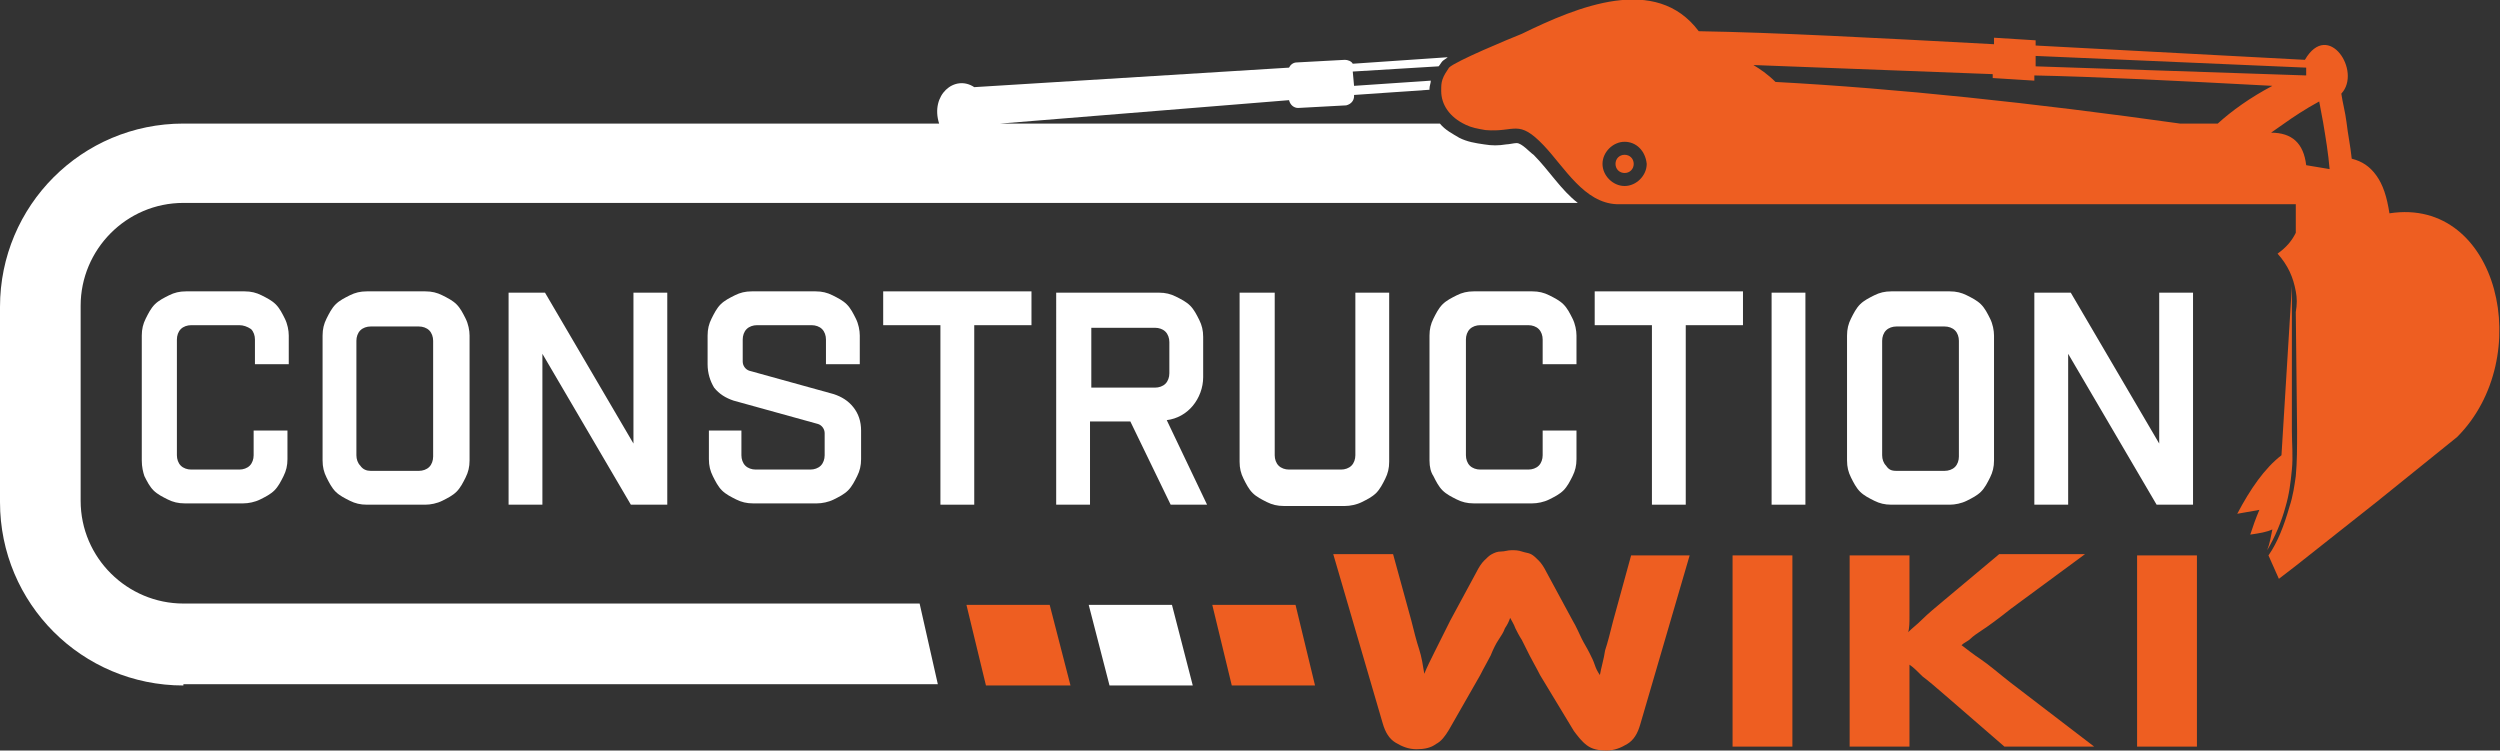 <?xml version="1.0" encoding="utf-8"?>
<!-- Generator: Adobe Illustrator 24.1.0, SVG Export Plug-In . SVG Version: 6.00 Build 0)  -->
<svg version="1.1" id="Layer_1" xmlns="http://www.w3.org/2000/svg" xmlns:xlink="http://www.w3.org/1999/xlink" x="0px" y="0px"
	 width="192.2px" height="57.7px" viewBox="0 0 192.2 57.7" style="enable-background:new 0 0 192.2 57.7;" xml:space="preserve">
<rect x="0" y="0" width="192.2" height="57.7" fill="#333333" stroke="none"/>
<style type="text/css">
	.st0{fill:#FFFFFF;}
	.st1{fill:#EE5E21;}
	.st2{fill-rule:evenodd;clip-rule:evenodd;fill:#EE5E21;}
	.st3{fill-rule:evenodd;clip-rule:evenodd;fill:#FFFFFF;}
</style>
<g>
	<path class="st0" d="M10.9,35.4v-9.6c0-0.5,0.1-0.9,0.3-1.3c0.2-0.4,0.4-0.8,0.7-1.1s0.7-0.5,1.1-0.7c0.4-0.2,0.8-0.3,1.3-0.3h4.5
		c0.5,0,0.9,0.1,1.3,0.3c0.4,0.2,0.8,0.4,1.1,0.7c0.3,0.3,0.5,0.7,0.7,1.1c0.2,0.4,0.3,0.9,0.3,1.3V28h-2.6v-1.9
		c0-0.3-0.1-0.6-0.3-0.8C19,25.1,18.7,25,18.4,25h-3.7c-0.3,0-0.6,0.1-0.8,0.3c-0.2,0.2-0.3,0.5-0.3,0.8V35c0,0.3,0.1,0.6,0.3,0.8
		c0.2,0.2,0.5,0.3,0.8,0.3h3.7c0.3,0,0.6-0.1,0.8-0.3c0.2-0.2,0.3-0.5,0.3-0.8v-1.9h2.6v2.2c0,0.5-0.1,0.9-0.3,1.3
		c-0.2,0.4-0.4,0.8-0.7,1.1c-0.3,0.3-0.7,0.5-1.1,0.7c-0.4,0.2-0.9,0.3-1.3,0.3h-4.5c-0.5,0-0.9-0.1-1.3-0.3
		c-0.4-0.2-0.8-0.4-1.1-0.7c-0.3-0.3-0.5-0.7-0.7-1.1C11,36.3,10.9,35.9,10.9,35.4z"/>
	<path class="st0" d="M24.8,25.8c0-0.5,0.1-0.9,0.3-1.3c0.2-0.4,0.4-0.8,0.7-1.1s0.7-0.5,1.1-0.7c0.4-0.2,0.8-0.3,1.3-0.3h4.5
		c0.5,0,0.9,0.1,1.3,0.3c0.4,0.2,0.8,0.4,1.1,0.7c0.3,0.3,0.5,0.7,0.7,1.1c0.2,0.4,0.3,0.9,0.3,1.3v9.6c0,0.5-0.1,0.9-0.3,1.3
		c-0.2,0.4-0.4,0.8-0.7,1.1c-0.3,0.3-0.7,0.5-1.1,0.7c-0.4,0.2-0.9,0.3-1.3,0.3h-4.5c-0.5,0-0.9-0.1-1.3-0.3
		c-0.4-0.2-0.8-0.4-1.1-0.7c-0.3-0.3-0.5-0.7-0.7-1.1c-0.2-0.4-0.3-0.8-0.3-1.3V25.8z M28.5,36.2h3.7c0.3,0,0.6-0.1,0.8-0.3
		c0.2-0.2,0.3-0.5,0.3-0.8v-8.9c0-0.3-0.1-0.6-0.3-0.8c-0.2-0.2-0.5-0.3-0.8-0.3h-3.7c-0.3,0-0.6,0.1-0.8,0.3
		c-0.2,0.2-0.3,0.5-0.3,0.8V35c0,0.3,0.1,0.6,0.3,0.8C27.9,36.1,28.2,36.2,28.5,36.2z"/>
	<path class="st0" d="M39.1,38.8V22.5h2.8l6.8,11.6V22.5h2.6v16.3h-2.8l-6.8-11.6v11.6H39.1z"/>
	<path class="st0" d="M54.4,28v-2.2c0-0.5,0.1-0.9,0.3-1.3c0.2-0.4,0.4-0.8,0.7-1.1s0.7-0.5,1.1-0.7c0.4-0.2,0.8-0.3,1.3-0.3h4.9
		c0.5,0,0.9,0.1,1.3,0.3c0.4,0.2,0.8,0.4,1.1,0.7c0.3,0.3,0.5,0.7,0.7,1.1c0.2,0.4,0.3,0.9,0.3,1.3V28h-2.6v-1.9
		c0-0.3-0.1-0.6-0.3-0.8C63,25.1,62.7,25,62.4,25h-4.2c-0.3,0-0.6,0.1-0.8,0.3c-0.2,0.2-0.3,0.5-0.3,0.8v1.7c0,0.3,0.2,0.6,0.5,0.7
		l6.5,1.8c0.6,0.2,1.1,0.5,1.5,1c0.4,0.5,0.6,1.1,0.6,1.8v2.2c0,0.5-0.1,0.9-0.3,1.3c-0.2,0.4-0.4,0.8-0.7,1.1
		c-0.3,0.3-0.7,0.5-1.1,0.7c-0.4,0.2-0.9,0.3-1.3,0.3h-4.9c-0.5,0-0.9-0.1-1.3-0.3c-0.4-0.2-0.8-0.4-1.1-0.7
		c-0.3-0.3-0.5-0.7-0.7-1.1c-0.2-0.4-0.3-0.8-0.3-1.3v-2.2H57V35c0,0.3,0.1,0.6,0.3,0.8c0.2,0.2,0.5,0.3,0.8,0.3h4.2
		c0.3,0,0.6-0.1,0.8-0.3c0.2-0.2,0.3-0.5,0.3-0.8v-1.7c0-0.3-0.2-0.6-0.5-0.7l-6.5-1.8c-0.6-0.2-1.1-0.5-1.5-1
		C54.6,29.3,54.4,28.7,54.4,28z"/>
	<path class="st0" d="M79.3,22.5V25h-4.4v13.8h-2.6V25h-4.4v-2.6H79.3z"/>
	<path class="st0" d="M89.1,22.5c0.5,0,0.9,0.1,1.3,0.3s0.8,0.4,1.1,0.7s0.5,0.7,0.7,1.1c0.2,0.4,0.3,0.8,0.3,1.3V29
		c0,0.8-0.3,1.6-0.8,2.2c-0.5,0.6-1.2,1-2,1.1l3.1,6.5H90l-3.1-6.4h-3.1v6.4h-2.6V22.5H89.1z M83.9,29.8h4.9c0.3,0,0.6-0.1,0.8-0.3
		c0.2-0.2,0.3-0.5,0.3-0.8v-2.4c0-0.3-0.1-0.6-0.3-0.8c-0.2-0.2-0.5-0.3-0.8-0.3h-4.9V29.8z"/>
	<path class="st0" d="M98,22.5V35c0,0.3,0.1,0.6,0.3,0.8c0.2,0.2,0.5,0.3,0.8,0.3h4c0.3,0,0.6-0.1,0.8-0.3c0.2-0.2,0.3-0.5,0.3-0.8
		V22.5h2.6v13c0,0.5-0.1,0.9-0.3,1.3c-0.2,0.4-0.4,0.8-0.7,1.1c-0.3,0.3-0.7,0.5-1.1,0.7s-0.9,0.3-1.3,0.3h-4.7
		c-0.5,0-0.9-0.1-1.3-0.3s-0.8-0.4-1.1-0.7c-0.3-0.3-0.5-0.7-0.7-1.1c-0.2-0.4-0.3-0.8-0.3-1.3v-13H98z"/>
	<path class="st0" d="M109.9,35.4v-9.6c0-0.5,0.1-0.9,0.3-1.3c0.2-0.4,0.4-0.8,0.7-1.1c0.3-0.3,0.7-0.5,1.1-0.7
		c0.4-0.2,0.8-0.3,1.3-0.3h4.5c0.5,0,0.9,0.1,1.3,0.3c0.4,0.2,0.8,0.4,1.1,0.7c0.3,0.3,0.5,0.7,0.7,1.1s0.3,0.9,0.3,1.3V28h-2.6
		v-1.9c0-0.3-0.1-0.6-0.3-0.8c-0.2-0.2-0.5-0.3-0.8-0.3h-3.7c-0.3,0-0.6,0.1-0.8,0.3c-0.2,0.2-0.3,0.5-0.3,0.8V35
		c0,0.3,0.1,0.6,0.3,0.8c0.2,0.2,0.5,0.3,0.8,0.3h3.7c0.3,0,0.6-0.1,0.8-0.3c0.2-0.2,0.3-0.5,0.3-0.8v-1.9h2.6v2.2
		c0,0.5-0.1,0.9-0.3,1.3c-0.2,0.4-0.4,0.8-0.7,1.1c-0.3,0.3-0.7,0.5-1.1,0.7c-0.4,0.2-0.9,0.3-1.3,0.3h-4.5c-0.5,0-0.9-0.1-1.3-0.3
		s-0.8-0.4-1.1-0.7c-0.3-0.3-0.5-0.7-0.7-1.1C110,36.3,109.9,35.9,109.9,35.4z"/>
	<path class="st0" d="M134,22.5V25h-4.4v13.8H127V25h-4.4v-2.6H134z"/>
	<path class="st0" d="M136.2,38.8V22.5h2.6v16.3H136.2z"/>
	<path class="st0" d="M142,25.8c0-0.5,0.1-0.9,0.3-1.3s0.4-0.8,0.7-1.1c0.3-0.3,0.7-0.5,1.1-0.7c0.4-0.2,0.8-0.3,1.3-0.3h4.5
		c0.5,0,0.9,0.1,1.3,0.3c0.4,0.2,0.8,0.4,1.1,0.7c0.3,0.3,0.5,0.7,0.7,1.1s0.3,0.9,0.3,1.3v9.6c0,0.5-0.1,0.9-0.3,1.3
		c-0.2,0.4-0.4,0.8-0.7,1.1c-0.3,0.3-0.7,0.5-1.1,0.7s-0.9,0.3-1.3,0.3h-4.5c-0.5,0-0.9-0.1-1.3-0.3s-0.8-0.4-1.1-0.7
		c-0.3-0.3-0.5-0.7-0.7-1.1c-0.2-0.4-0.3-0.8-0.3-1.3V25.8z M145.8,36.2h3.7c0.3,0,0.6-0.1,0.8-0.3c0.2-0.2,0.3-0.5,0.3-0.8v-8.9
		c0-0.3-0.1-0.6-0.3-0.8c-0.2-0.2-0.5-0.3-0.8-0.3h-3.7c-0.3,0-0.6,0.1-0.8,0.3c-0.2,0.2-0.3,0.5-0.3,0.8V35c0,0.3,0.1,0.6,0.3,0.8
		C145.2,36.1,145.4,36.2,145.8,36.2z"/>
	<path class="st0" d="M156.4,38.8V22.5h2.8l6.8,11.6V22.5h2.6v16.3h-2.8l-6.8-11.6v11.6H156.4z"/>
</g>
<g>
	<path class="st1" d="M118.4,51.9c-0.3-0.6-0.6-1.1-0.8-1.5s-0.4-0.8-0.6-1.2c-0.2-0.3-0.4-0.7-0.5-0.9c-0.1-0.3-0.3-0.6-0.4-0.8
		c-0.1,0.3-0.2,0.5-0.4,0.8c-0.1,0.3-0.3,0.6-0.5,0.9c-0.2,0.3-0.4,0.7-0.6,1.2c-0.2,0.4-0.5,0.9-0.8,1.5l-2.4,4.2
		c-0.3,0.5-0.6,0.9-1,1.1c-0.4,0.3-0.9,0.4-1.5,0.4c-0.6,0-1.1-0.2-1.6-0.5s-0.8-0.8-1-1.5l-3.8-13h4.6l1.4,5.1
		c0.2,0.8,0.4,1.6,0.6,2.2c0.2,0.6,0.3,1.3,0.4,1.9c0.2-0.5,0.5-1.1,0.8-1.7c0.3-0.6,0.7-1.4,1.2-2.4l2-3.7c0.2-0.4,0.4-0.7,0.6-0.9
		s0.4-0.4,0.6-0.5c0.2-0.1,0.4-0.2,0.7-0.2s0.5-0.1,0.8-0.1c0.3,0,0.5,0,0.8,0.1s0.5,0.1,0.7,0.2c0.2,0.1,0.4,0.3,0.6,0.5
		c0.2,0.2,0.4,0.5,0.6,0.9l2,3.7c0.3,0.5,0.5,1,0.7,1.4c0.2,0.4,0.4,0.7,0.6,1.1s0.3,0.6,0.4,0.9s0.2,0.5,0.4,0.8
		c0.1-0.6,0.3-1.2,0.4-1.9c0.2-0.6,0.4-1.4,0.6-2.2l1.4-5.1h4.5l-3.8,13c-0.2,0.7-0.5,1.2-1,1.5s-1,0.5-1.6,0.5
		c-0.6,0-1.1-0.1-1.5-0.4c-0.4-0.3-0.7-0.7-1-1.1L118.4,51.9z"/>
	<path class="st1" d="M137.8,57.4h-4.6V42.7h4.6V57.4z"/>
	<path class="st1" d="M161,57.4h-6.9l-4.5-3.9c-0.8-0.7-1.4-1.2-1.8-1.5c-0.4-0.4-0.7-0.7-1-0.9c0,0.3,0,0.7,0,1c0,0.4,0,0.7,0,1.1
		v4.2h-4.6V42.7h4.6v3.4c0,0.5,0,0.9,0,1.3c0,0.4,0,0.9-0.1,1.2c0.3-0.3,0.7-0.6,1.1-1c0.4-0.4,1-0.9,1.6-1.4l4.3-3.6h6.6l-5.7,4.2
		c-0.5,0.4-0.9,0.7-1.3,1c-0.4,0.3-0.7,0.5-1,0.7c-0.3,0.2-0.6,0.4-0.8,0.6c-0.2,0.2-0.5,0.3-0.7,0.5c0.4,0.3,0.9,0.7,1.5,1.1
		c0.6,0.4,1.4,1.1,2.3,1.8L161,57.4z"/>
	<path class="st1" d="M168.9,57.4h-4.6V42.7h4.6V57.4z"/>
</g>
<g>
	<path class="st2" d="M176.2,28l0-4.4h0l0-1.6l-0.8,13c-1.3,1-2.4,2.6-3.4,4.5c0.6-0.1,1.1-0.2,1.7-0.3c-0.3,0.7-0.5,1.3-0.7,1.9
		c0.7-0.1,1.3-0.2,1.7-0.4c-0.1,0.5-0.2,1.1-0.4,1.6c0.6-1,1.1-2.2,1.4-3.3c0.3-1,0.4-1.9,0.5-2.9c0.1-1,0-2,0-3L176.2,28L176.2,28
		L176.2,28z M124.9,11.9c0.4,0,0.7,0.3,0.7,0.7c0,0.4-0.3,0.7-0.7,0.7c-0.4,0-0.7-0.3-0.7-0.7C124.2,12.2,124.5,11.9,124.9,11.9
		L124.9,11.9z M124.9,10.9c-0.9,0-1.7,0.8-1.7,1.7c0,0.9,0.8,1.7,1.7,1.7c0.9,0,1.7-0.8,1.7-1.7C126.5,11.6,125.8,10.9,124.9,10.9
		L124.9,10.9z M110.9,6.1c0.1-0.3,0.3-0.6,0.5-0.9c0.5-0.5,4.6-2.2,5.6-2.6c4.3-2.1,10.3-4.6,13.6-0.2c5.9,0.1,13.4,0.5,22.7,1
		l0-0.5l3.2,0.2l0,0.4l20.7,1.1c1.8-3.1,4.4,0.9,2.8,2.6c0.1,0.7,0.3,1.4,0.4,2.2c0.1,0.9,0.3,1.8,0.4,2.8c0.8,0.2,1.4,0.6,1.9,1.3
		c0.5,0.7,0.8,1.6,1,2.9c8.4-1.3,11.3,11.1,5.2,17.2l-6.2,5l-6.2,4.9l-1.3,1l-0.8-1.8c0.7-1,1.2-2.3,1.6-3.7
		c0.3-0.9,0.4-1.7,0.5-2.4c0.1-1.1,0.1-2.1,0.1-3.5l-0.1-9.1c0.1-0.6,0.1-1.1,0-1.6c-0.2-1.1-0.6-2-1.4-2.9c0.7-0.5,1.1-1,1.4-1.6
		v-2.2h-52.2c-2.5-0.1-4-2.8-5.6-4.5c-2-2.1-2.2-1-4.5-1.2c-0.6-0.1-1.1-0.2-1.5-0.4c-1.3-0.6-1.9-1.6-1.9-2.6
		C110.8,6.6,110.8,6.4,110.9,6.1L110.9,6.1z M156.4,5.8l0,0.4l-3.2-0.2l0-0.3L134.8,5c0.5,0.3,1.1,0.7,1.7,1.3
		c9.3,0.5,19.7,1.6,31.1,3.2h2.9c1.1-1,2.5-2,4.2-2.9C167.2,6.2,161.2,5.9,156.4,5.8L156.4,5.8z M175.6,9.5c-0.3,0.2-0.7,0.5-1,0.7
		c1.6,0,2.5,0.8,2.7,2.5c0.6,0.1,1.2,0.2,1.8,0.3c-0.1-1.2-0.3-2.4-0.5-3.6c-0.1-0.5-0.2-1.1-0.3-1.6C177.2,8.4,176.3,9,175.6,9.5
		L175.6,9.5z M177.3,5.8l0-0.6l-20.8-0.9l0,0.8L177.3,5.8z"/>
	<path class="st3" d="M99.1,5.3C99.1,5.3,99.1,5.2,99.1,5.3C99.1,5.2,99.1,5.3,99.1,5.3L99.1,5.3z M14.1,52.7
		C6.3,52.7,0,46.4,0,38.6v-15C0,15.8,6.3,9.5,14.1,9.5h58.1c-0.7-2.2,1.2-3.8,2.7-2.8l24.2-1.5c0.1-0.2,0.3-0.4,0.6-0.4l3.7-0.2
		c0.2,0,0.5,0.1,0.6,0.3l7.3-0.5c-0.1,0.1-0.3,0.2-0.4,0.3c-0.1,0.1-0.2,0.3-0.3,0.4L104,5.5l0.1,1.1l5.9-0.4c0,0.2-0.1,0.4-0.1,0.6
		c0,0,0,0.1,0,0.1l-5.8,0.4l0,0.1c0,0.3-0.2,0.6-0.6,0.7l-3.7,0.2c-0.3,0-0.6-0.2-0.7-0.6L76.9,9.5h33.8c0.4,0.5,1,0.8,1.5,1.1
		c0.6,0.3,1.2,0.4,1.9,0.5c0.6,0.1,1.1,0.1,1.7,0c0.2,0,0.6-0.1,0.8-0.1c0.4,0,1,0.7,1.3,0.9c1.2,1.2,2.1,2.7,3.4,3.7H14.1
		c-4.4,0-7.9,3.6-7.9,7.9v15c0,4.4,3.6,7.9,7.9,7.9h56.6l1.4,6.2H14.1z"/>
	<polygon class="st2" points="94.7,52.7 93.2,46.5 99.6,46.5 101.1,52.7 	"/>
	<polygon class="st3" points="90.1,46.5 91.7,52.7 85.3,52.7 83.7,46.5 	"/>
	<polygon class="st2" points="80.7,46.5 82.3,52.7 75.8,52.7 74.3,46.5 	"/>
</g>
</svg>
